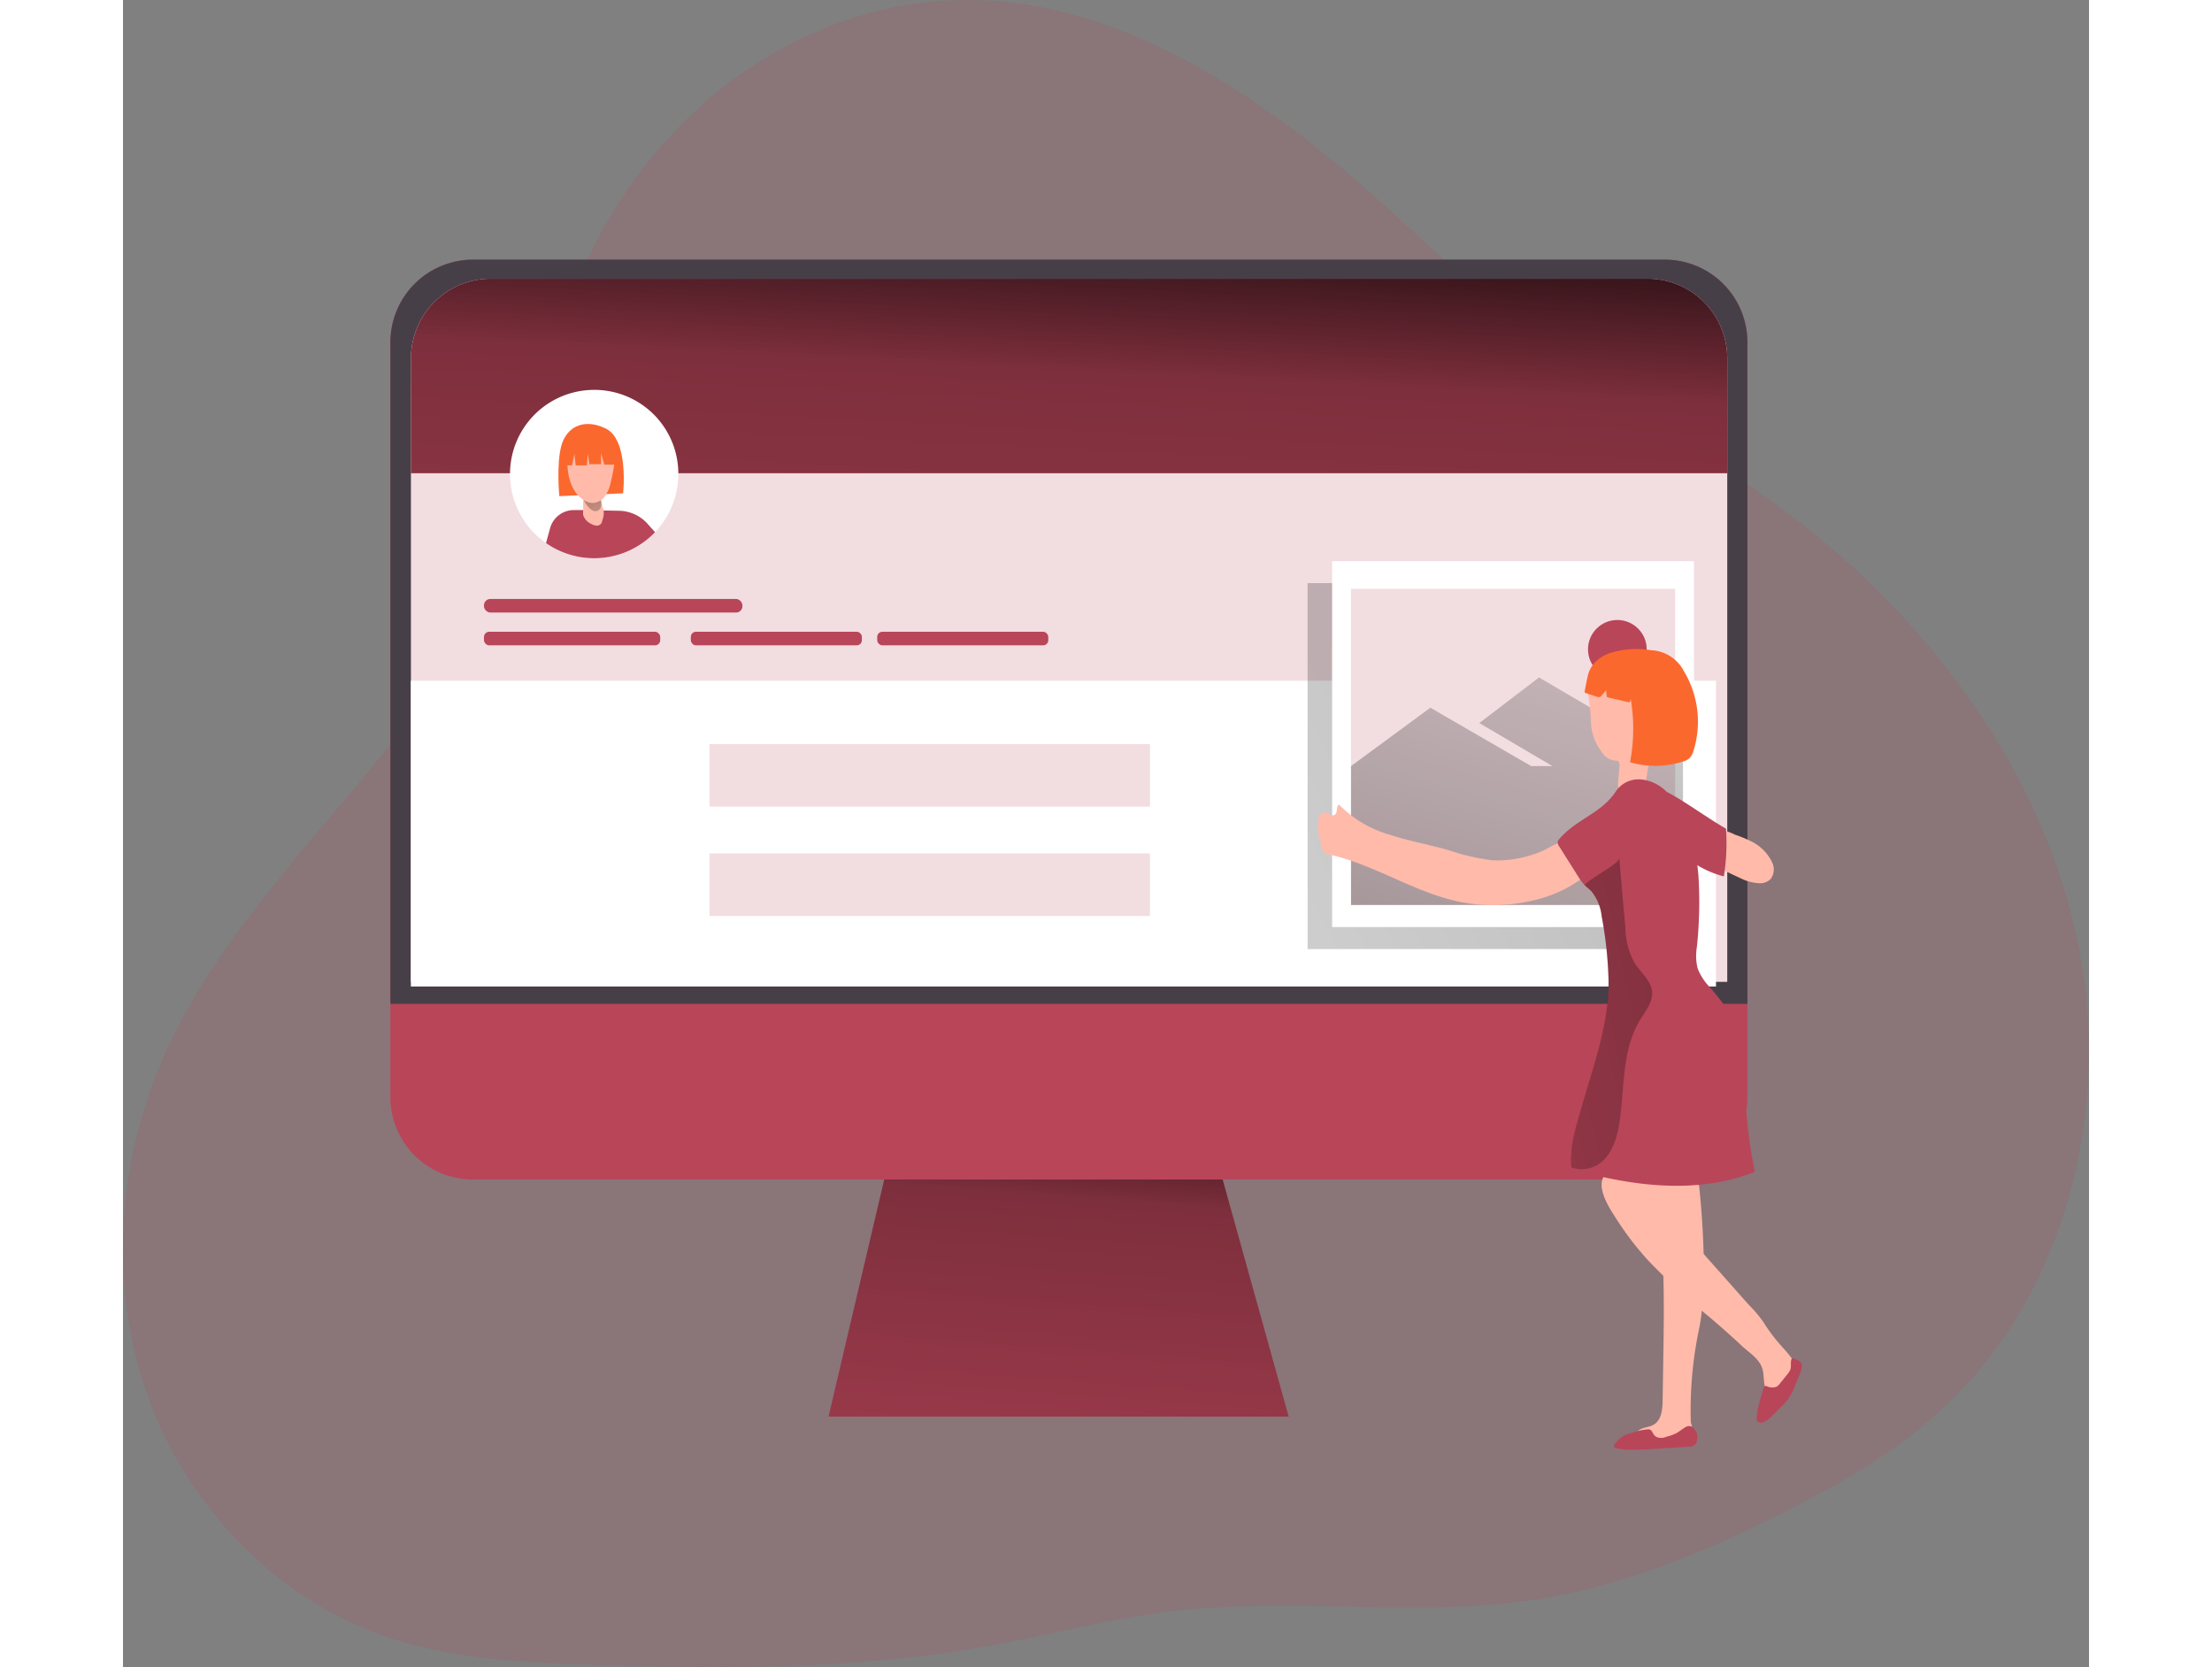 <?xml version="1.0" encoding="UTF-8" standalone="no"?>
<svg
   xmlns:dc="http://purl.org/dc/elements/1.1/"
   xmlns:cc="http://creativecommons.org/ns#"
   xmlns:rdf="http://www.w3.org/1999/02/22-rdf-syntax-ns#"
   xmlns:svg="http://www.w3.org/2000/svg"
   xmlns="http://www.w3.org/2000/svg"
   xmlns:xlink="http://www.w3.org/1999/xlink"
   xmlns:sodipodi="http://sodipodi.sourceforge.net/DTD/sodipodi-0.dtd"
   xmlns:inkscape="http://www.inkscape.org/namespaces/inkscape"
   id="Layer_1"
   data-name="Layer 1"
   viewBox="0 0 325.62 276.12"
   width="406"
   height="306"
   class="illustration styles_illustrationTablet__1DWOa"
   version="1.1"
   sodipodi:docname="LinkedIn_Monochromatic.svg"
   inkscape:version="0.92.4 (5da689c313, 2019-01-14)">
  <rect x="0" y="0" width="325.62" height="276.12" fill="#808080" stroke="none"/>
  <sodipodi:namedview
     pagecolor="#ffffff"
     bordercolor="#666666"
     borderopacity="1"
     objecttolerance="10"
     gridtolerance="10"
     guidetolerance="10"
     inkscape:pageopacity="0"
     inkscape:pageshadow="2"
     inkscape:window-width="3360"
     inkscape:window-height="1890"
     id="namedview111"
     showgrid="false"
     inkscape:zoom="3.0849673"
     inkscape:cx="64.99142"
     inkscape:cy="127.00615"
     inkscape:window-x="0"
     inkscape:window-y="733"
     inkscape:window-maximized="0"
     inkscape:current-layer="Layer_1" />
  <defs
     id="defs24">
    <linearGradient
       id="linear-gradient"
       x1="1177.01"
       y1="218.6"
       x2="1185.2"
       y2="328.99"
       gradientTransform="matrix(-1, 0, 0, 1, 1336.36, -43.14)"
       gradientUnits="userSpaceOnUse">
      <stop
         offset="0.01"
         id="stop2" />
      <stop
         offset="0.08"
         stop-opacity="0.69"
         id="stop4" />
      <stop
         offset="0.21"
         stop-opacity="0.32"
         id="stop6" />
      <stop
         offset="1"
         stop-opacity="0"
         id="stop8" />
    </linearGradient>
    <linearGradient
       id="linear-gradient-2"
       x1="416.73"
       y1="31.99"
       x2="1.15"
       y2="238.93"
       gradientUnits="userSpaceOnUse">
      <stop
         offset="0.01"
         id="stop11" />
      <stop
         offset="0.13"
         stop-opacity="0.69"
         id="stop13" />
      <stop
         offset="0.25"
         stop-opacity="0.32"
         id="stop15" />
      <stop
         offset="1"
         stop-opacity="0"
         id="stop17" />
    </linearGradient>
    <linearGradient
       id="linear-gradient-3"
       x1="203.1"
       y1="63.03"
       x2="194.66"
       y2="230.84"
       xlink:href="#linear-gradient-2" />
    <linearGradient
       id="linear-gradient-4"
       x1="213.66"
       y1="199"
       x2="259.08"
       y2="39.07"
       xlink:href="#linear-gradient-2" />
    <linearGradient
       id="linear-gradient-5"
       x1="257.74"
       y1="198.43"
       x2="398.1"
       y2="229.44"
       gradientTransform="matrix(-1, 0, 0, 1, 603.56, 0)"
       xlink:href="#linear-gradient-2" />
    <linearGradient
       id="linear-gradient-6"
       x1="119.92"
       y1="121.24"
       x2="125.59"
       y2="136.17"
       xlink:href="#linear-gradient-2" />
  </defs>
  <title
     id="title26">1</title>
  <path
     d="M153.29,51.08c-18,9.66-31.1,27.33-36.94,46.9-3.45,11.58-4.53,23.81-8.46,35.23-11.21,32.51-43.5,53.66-57.27,85.17-7.67,17.54-9,38-2.53,56S69,307.67,87,314c11.06,3.9,23,4.48,34.69,4.85,22,.7,44.09.78,65.7-3.12,10.3-1.85,20.44-4.61,30.83-5.81,20.1-2.33,40.62,1.21,60.6-2,13.91-2.26,27.09-7.74,39.69-14.06,9.45-4.74,18.75-10,26.55-17.2,20.63-18.92,28.27-49.61,22.73-77.05s-23-51.55-44.89-69c-9.65-7.65-20.15-14.13-30.26-21.15a338.3,338.3,0,0,1-37-29.78C227.85,53.93,192,30.33,153.29,51.08Z"
     transform="translate(-43.96 -43.14)"
     fill="#b94559"
     opacity="0.18"
     style="isolation: isolate;"
     id="path28" />
  <polygon
     points="116.86 234.61 193.06 234.61 179.57 186.16 128.24 186.16 116.86 234.61"
     fill="#b94559"
     id="polygon30" />
  <polygon
     points="116.86 234.61 193.06 234.61 179.57 186.16 128.24 186.16 116.86 234.61"
     fill="url(#linear-gradient)"
     id="polygon32" />
  <path
     d="M313,99.82v125a13.67,13.67,0,0,1-13.68,13.67H101.92a13.66,13.66,0,0,1-13.67-13.67v-125a13.67,13.67,0,0,1,13.67-13.67H299.36A13.67,13.67,0,0,1,313,99.82Z"
     transform="translate(-43.96 -43.14)"
     fill="#b94559"
     id="path34" />
  <path
     d="M313,99.82V209.4H88.25V99.82a13.69,13.69,0,0,1,13.68-13.68H299.37A13.68,13.68,0,0,1,313,99.82Z"
     transform="translate(-43.96 -43.14)"
     fill="#473f47"
     id="path36" />
  <path
     d="M309.66,102.43V205.74h-218V102.43A13.2,13.2,0,0,1,104.9,89.31H296.4A13.2,13.2,0,0,1,309.66,102.43Z"
     transform="translate(-43.96 -43.14)"
     fill="#fff"
     id="path38" />
  <path
     d="M309.66,102.43V205.74h-218V102.43A13.2,13.2,0,0,1,104.9,89.31H296.39A13.2,13.2,0,0,1,309.66,102.43Z"
     transform="translate(-43.96 -43.14)"
     fill="#b94559"
     opacity="0.18"
     style="isolation: isolate;"
     id="path40" />
  <rect
     x="47.68"
     y="112.74"
     width="216.16"
     height="50.64"
     fill="#fff"
     id="rect42" />
  <rect
     x="196.2"
     y="96.58"
     width="59.94"
     height="60.6"
     fill="url(#linear-gradient-2)"
     id="rect44" />
  <line
     x1="231.65"
     y1="103.09"
     x2="201.4"
     y2="86.6"
     fill="none"
     id="line46" />
  <path
     d="M309.66,102.43v19.08h-218V102.43A13.2,13.2,0,0,1,104.9,89.31H296.39A13.2,13.2,0,0,1,309.66,102.43Z"
     transform="translate(-43.96 -43.14)"
     fill="#b94559"
     id="path48" />
  <path
     d="M309.66,102.43v19.08h-218V102.43A13.2,13.2,0,0,1,104.9,89.31H296.39A13.2,13.2,0,0,1,309.66,102.43Z"
     transform="translate(-43.96 -43.14)"
     fill="url(#linear-gradient-3)"
     id="path50" />
  <rect
     x="200.26"
     y="92.94"
     width="59.94"
     height="60.6"
     fill="#fff"
     id="rect52" />
  <rect
     x="203.39"
     y="97.51"
     width="53.68"
     height="52.37"
     fill="#b94559"
     opacity="0.18"
     style="isolation: isolate;"
     id="rect54" />
  <circle
     cx="247.5"
     cy="107.54"
     r="4.86"
     fill="#b94559"
     id="circle56" />
  <polygon
     points="203.39 126.88 216.53 117.21 233.23 126.88 236.75 126.88 224.64 119.75 234.53 112.2 258.37 126.17 258.37 149.88 203.39 149.88 203.39 126.88"
     fill="url(#linear-gradient-4)"
     id="polygon58" />
  <path
     d="M313.37,182.36a7.46,7.46,0,0,1,3.69,3.53,2.67,2.67,0,0,1-.19,2.81,2.52,2.52,0,0,1-2,.72,8.09,8.09,0,0,1-3.13-.89c-.88-.39-1.75-.82-2.62-1.24a4.09,4.09,0,0,1-1.4-.95,3.57,3.57,0,0,1-.56-2.57c.06-.87.38-3.07,1.53-3.16a7.65,7.65,0,0,1,2.23.76A20.76,20.76,0,0,1,313.37,182.36Z"
     transform="translate(-43.96 -43.14)"
     fill="#ffbaaa"
     id="path60" />
  <path
     d="M309.45,180.37a34.44,34.44,0,0,1-.35,7.92,16.74,16.74,0,0,1-6-2.95,11.89,11.89,0,0,1-2.28-1.83,7.33,7.33,0,0,1-1.59-3.54c-.35-2-2.13-6.88.35-5.7S306.94,179,309.45,180.37Z"
     transform="translate(-43.96 -43.14)"
     fill="#b94559"
     id="path62" />
  <path
     d="M291,244.55a51.07,51.07,0,0,0,5.58,7.36,114,114,0,0,0,10.22,9.43c1.77,1.52,3.54,3.06,5.24,4.67,1.41,1.33,3.21,2.25,3.56,4.33.21,1.22,0,2.69.92,3.52A2.27,2.27,0,0,0,319,274a5.26,5.26,0,0,0,1.85-1.84,2.82,2.82,0,0,0,.45-.9,2.36,2.36,0,0,0,0-1.09c-.38-1.71-1.7-3-2.86-4.32a28.27,28.27,0,0,1-2.79-3.75,21.29,21.29,0,0,0-2.42-2.86l-6.78-7.64c-2.44-2.75-4.94-5.6-6-9.09a14.67,14.67,0,0,0-1.44-3.93c-1.74-2.54-5.8-2.92-8.46-1.72C287.18,238.36,289.65,242.47,291,244.55Z"
     transform="translate(-43.96 -43.14)"
     fill="#ffbaaa"
     id="path64" />
  <path
     d="M305,239.53s1.76,15.36,0,23.67a66,66,0,0,0-1.37,15.56,1.93,1.93,0,0,1-.83,2.53,5.46,5.46,0,0,1-2.86.62l-4,.15a1.64,1.64,0,0,1-1.34-.35c-.52-.57,0-1.53.71-1.87s1.53-.36,2.2-.77c1.26-.76,1.42-2.49,1.45-4l.1-6.44c.15-9.25.3-18.55-1.11-27.69a3,3,0,0,1,0-1.26c.2-.76.94-1.23,1.62-1.63a6.65,6.65,0,0,1,2.43-1,2.28,2.28,0,0,1,2.29,1"
     transform="translate(-43.96 -43.14)"
     fill="#ffbaaa"
     id="path66" />
  <path
     d="M283.08,182.94a1.12,1.12,0,0,0-.42-.25c-.9-.26-2.71,1-3.51,1.34a19.16,19.16,0,0,1-8.27,1.6,36.87,36.87,0,0,1-7.58-1.75c-3.18-.89-6.43-1.47-9.56-2.5a19.12,19.12,0,0,1-8.39-5c-.52.37-.15,1.39-.7,1.71s-1-.32-1.59-.37c-2.12-.18-.79,5.21-.47,6.1a1.2,1.2,0,0,0,.31.55,1.44,1.44,0,0,0,.63.25c7.56,1.6,14.19,6.29,21.76,7.87a28.11,28.11,0,0,0,11.41-.05,22,22,0,0,0,9.94-4.61c.25-.2.53-.53.36-.8a.66.66,0,0,0-.37-.26,5.7,5.7,0,0,1-2.32-1.6C283.83,184.55,283.63,183.46,283.08,182.94Z"
     transform="translate(-43.96 -43.14)"
     fill="#ffbaaa"
     id="path68" />
  <path
     d="M288.84,167.63A2.91,2.91,0,0,0,291,169.1a1,1,0,0,1,.66.14.82.82,0,0,1,.16.69l-.24,3a1.17,1.17,0,0,0,.1.72,1.19,1.19,0,0,0,.72.41c1.1.3,2.46.53,3.23-.3a3.13,3.13,0,0,0,.63-1.67c.59-3.46,1.15-7,.62-10.46-.32-2.1-1.16-4.3-3-5.4-2.09-1.26-7.48-1.65-7.25,1.87a40.18,40.18,0,0,1,.45,4.26A8.58,8.58,0,0,0,288.84,167.63Z"
     transform="translate(-43.96 -43.14)"
     fill="#ffbaaa"
     id="path70" />
  <path
     d="M286.52,155.28c-.13.52-.22,1.07-.33,1.61l-.13.69a.41.41,0,0,0,0,.22.34.34,0,0,0,.22.14l1.88.62a.59.59,0,0,0,.41,0,.6.6,0,0,0,.25-.2l.78-.89.09.9a.32.32,0,0,0,.08.21.29.29,0,0,0,.16.07l3.54.83.22-.52a29.85,29.85,0,0,1-.12,10.41,14.88,14.88,0,0,0,8.74-.1,2.78,2.78,0,0,0,1.07-.54,2.84,2.84,0,0,0,.72-1.33,16.19,16.19,0,0,0-1.56-13,6.45,6.45,0,0,0-5.46-3.57,14.88,14.88,0,0,0-6.83.46,6.18,6.18,0,0,0-2.72,1.79A5.12,5.12,0,0,0,286.52,155.28Z"
     transform="translate(-43.96 -43.14)"
     fill="#fb682d"
     id="path72" />
  <path
     d="M290,205.09c.23,7.51-2.5,14.57-4.55,21.79-.9,3.14-1.9,6.37-1.57,9.61a2.28,2.28,0,0,0,0,.26c9.9,2.85,20.76,4.27,30.34.47a81.75,81.75,0,0,1-1.62-15.37,28.11,28.11,0,0,0-.42-6.08c-.77-3.41-3-6.31-5.28-9a9.5,9.5,0,0,1-2.14-3.23,8.83,8.83,0,0,1-.13-3.55,70,70,0,0,0,.27-11.67,28.24,28.24,0,0,0-2.68-10.16,13.88,13.88,0,0,0-2.65-3.93,6.81,6.81,0,0,0-4.2-2,4.53,4.53,0,0,0-4.11,1.91c-2.41,3.72-6.43,4.55-9.35,7.88a1.15,1.15,0,0,0-.33.61,1.19,1.19,0,0,0,.25.69l3.09,4.9a9.11,9.11,0,0,0,1.08,1.47h0c.37.38.81.69,1.17,1.07a7.86,7.86,0,0,1,1.69,4.11A66,66,0,0,1,290,205.09Z"
     transform="translate(-43.96 -43.14)"
     fill="#b94559"
     id="path74" />
  <path
     d="M293,280.74l1-.32a9.35,9.35,0,0,1,2.48-.55.78.78,0,0,1,.43.06,1,1,0,0,1,.38.45,1.88,1.88,0,0,0,.59.72,2,2,0,0,0,1.68,0,7.57,7.57,0,0,0,1.69-.61c.53-.3,1-.71,1.52-1a1.1,1.1,0,0,1,1-.08,1.21,1.21,0,0,1,.4.38,2.45,2.45,0,0,1,.49.82,2.53,2.53,0,0,1,0,.91,1.58,1.58,0,0,1-.23.77,1.59,1.59,0,0,1-1.26.46l-4.88.31c-1.53.1-3.07.19-4.6.17a10,10,0,0,1-2.5-.27c-.11,0-.24-.07-.28-.19a.38.38,0,0,1,0-.23,4.23,4.23,0,0,1,2.63-2"
     transform="translate(-43.96 -43.14)"
     fill="#b94559"
     id="path76" />
  <path
     d="M320.27,268.34c-.13.49,0,1-.12,1.52a3,3,0,0,1-.62,1l-1.19,1.47a1.87,1.87,0,0,1-.47.46,2,2,0,0,1-1.6-.05.51.51,0,0,0-.45,0,.59.59,0,0,0-.15.28l-.68,2.37a11.61,11.61,0,0,0-.46,3,.92.92,0,0,0,.36.28c1.09.55,2.94-1.9,3.86-2.69a8.19,8.19,0,0,0,2-3.05c.26-.6.51-1.2.74-1.81a5.55,5.55,0,0,0,.55-1.76.9.9,0,0,0-.49-.82C321.25,268.42,320.42,267.81,320.27,268.34Z"
     transform="translate(-43.96 -43.14)"
     fill="#b94559"
     id="path78" />
  <path
     d="M283.85,236.49a5.22,5.22,0,0,0,4.35-.43c2.27-1.42,3.17-4.26,3.59-6.89.9-5.79.37-12.08,3.41-17.07.93-1.52,2.23-3.06,2-4.84s-1.93-3.12-2.93-4.7a12.79,12.79,0,0,1-1.49-5.88c-.35-3.82-.68-7.65-1-11.47,0,1-4.23,3-5.77,4.49.37.38.81.69,1.17,1.07a7.86,7.86,0,0,1,1.69,4.11,66,66,0,0,1,1.1,10.21c.23,7.51-2.5,14.57-4.55,21.79C284.52,230,283.52,233.25,283.85,236.49Z"
     transform="translate(-43.96 -43.14)"
     fill="url(#linear-gradient-5)"
     id="path80" />
  <path
     d="M135.94,121.65A13.94,13.94,0,1,1,122,107.71,13.9,13.9,0,0,1,135.94,121.65Z"
     transform="translate(-43.96 -43.14)"
     fill="#fff"
     id="path82" />
  <path
     d="M132.08,131.28a13.94,13.94,0,0,1-18.06,1.8l.68-2.46a4.07,4.07,0,0,1,3.91-3h1.57l5.86.11a6.56,6.56,0,0,1,4.66,2Z"
     transform="translate(-43.96 -43.14)"
     fill="#b94559"
     id="path84" />
  <path
     d="M116.23,125.31l10.56-.47s1-8.89-2.91-10.75c-3.62-1.74-6.48-.22-7.32,2.88S116.23,125.31,116.23,125.31Z"
     transform="translate(-43.96 -43.14)"
     fill="#fb682d"
     id="path86" />
  <path
     d="M120.18,125v2.69a4,4,0,0,0,0,.77,2.5,2.5,0,0,0,1.39,1.48,1.83,1.83,0,0,0,.79.25.9.9,0,0,0,.76-.29,1.47,1.47,0,0,0,.25-.65,3.25,3.25,0,0,0,.19-1.62c-.16-.45-.25-.94-.38-1.41l-.47-1.79Z"
     transform="translate(-43.96 -43.14)"
     fill="#ffbaaa"
     id="path88" />
  <path
     d="M120.26,125.94s1,2.08,2.14,1.85.69-2,.69-2Z"
     transform="translate(-43.96 -43.14)"
     fill="url(#linear-gradient-6)"
     id="path90" />
  <path
     d="M124.72,123.1a6.07,6.07,0,0,1-.9,2.18,2.65,2.65,0,0,1-2,1.16,2.72,2.72,0,0,1-1.58-.5c-1.78-1.14-2.53-3.39-2.65-5.51a5.69,5.69,0,0,1,1.48-4.64,4.08,4.08,0,0,1,5.67.7C125.92,118.2,125.17,121.29,124.72,123.1Z"
     transform="translate(-43.96 -43.14)"
     fill="#ffbaaa"
     id="path92" />
  <path
     d="M117.6,117.21l-.27,3h1l.39-1.88.22,1.88h1.85l.16-1.93.26,1.74h1.93v-1.81l.54,1.88h1.8s1.06-3.52-1.36-4.76S118.37,114.63,117.6,117.21Z"
     transform="translate(-43.96 -43.14)"
     fill="#fb682d"
     id="path94" />
  <rect
     x="59.79"
     y="99.2"
     width="42.8"
     height="2.25"
     rx="1.05"
     fill="#b94559"
     id="rect98" />
  <rect
     x="59.79"
     y="104.63"
     width="29.19"
     height="2.25"
     rx="0.86"
     fill="#b94559"
     id="rect100" />
  <rect
     x="94.05"
     y="104.63"
     width="28.33"
     height="2.25"
     rx="0.85"
     fill="#b94559"
     id="rect102" />
  <rect
     x="124.92"
     y="104.63"
     width="28.33"
     height="2.25"
     rx="0.85"
     fill="#b94559"
     id="rect104" />
  <rect
     x="97.14"
     y="123.24"
     width="72.95"
     height="10.35"
     fill="#b94559"
     opacity="0.18"
     style="isolation: isolate;"
     id="rect106" />
  <rect
     x="97.14"
     y="141.35"
     width="72.95"
     height="10.35"
     fill="#b94559"
     opacity="0.18"
     style="isolation: isolate;"
     id="rect108" />
</svg>

